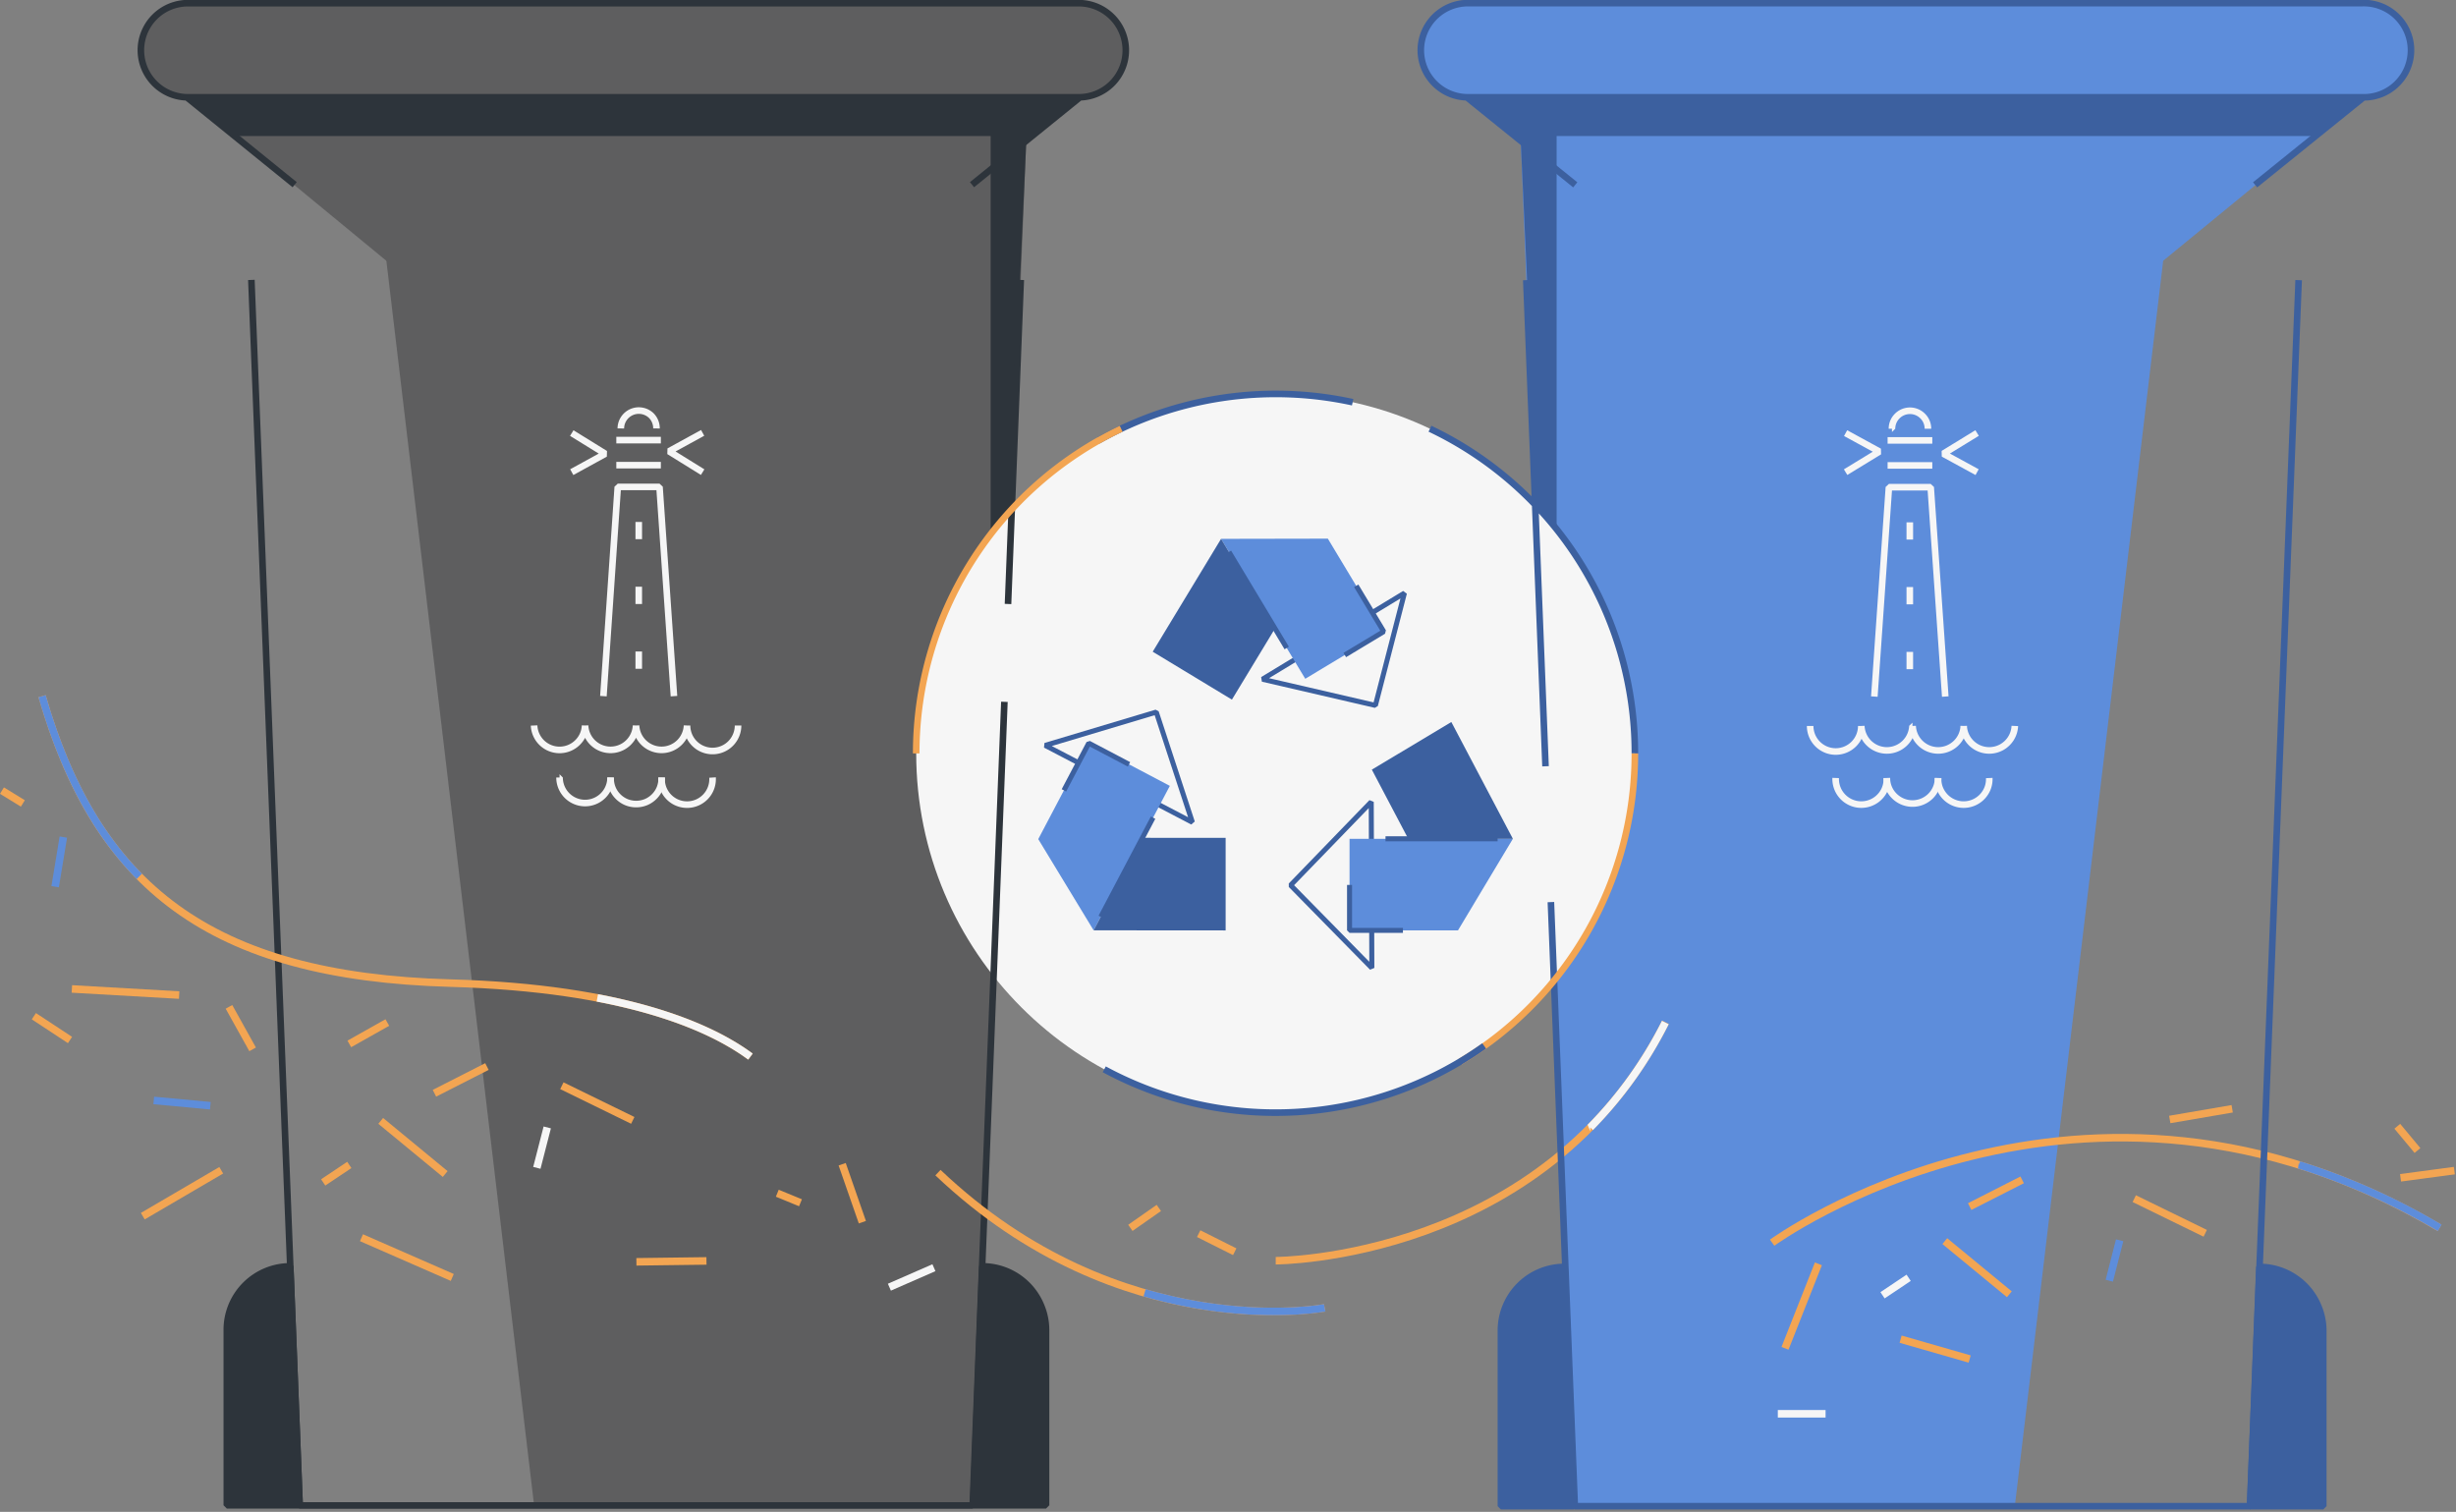 <svg width="489" height="301" viewBox="0 0 489 301" fill="none" xmlns="http://www.w3.org/2000/svg"><rect x="0" y="0" width="489" height="301" fill="#808080" stroke="none"/><g clip-path="url(#clip0_5177_62797)"><path d="M204.33 28.09l-10.71 271.6h-87.28L74.2 28.93l130.13-.84z" fill="#5E5E5F"/><path d="M302.79 28.1l10.76 271.77h87.61L433.43 29l-130.64-.9z" fill="#5D8DDB"/><path d="M224.15 10a9.355 9.355 0 01-2.742 6.628 9.348 9.348 0 01-6.628 2.742H37.42a9.37 9.37 0 110-18.74h177.36a9.374 9.374 0 018.657 5.784A9.386 9.386 0 01224.15 10z" fill="#5E5E5F"/><path d="M219.58 15.59l-26.05 21.18-101 28-55.11-45.38 40.11-13.3 142.05 9.5z" fill="#5E5E5F"/><path d="M37.42 19.39H215l-10.66 8.7-7.1 157.28V27.08H46.7l-9.28-7.69z" fill="#2D343B"/><path d="M282.89 10a9.378 9.378 0 009.4 9.37h178.06a9.378 9.378 0 006.829-16.115A9.376 9.376 0 00470.35.62H292.29a9.396 9.396 0 00-6.643 2.743A9.387 9.387 0 00282.89 10z" fill="#5D8DDB"/><path d="M287.47 15.6l26.17 21.2L415 64.79l55.35-45.39-40.27-13.31-142.61 9.51z" fill="#5D8DDB"/><path d="M470.35 19.4H292.1l10.69 8.7 7.14 157.38V27.09H461l9.35-7.69z" fill="#3C609F"/><path d="M253.97 221.53c39.516 0 71.55-32.034 71.55-71.55s-32.034-71.55-71.55-71.55-71.55 32.034-71.55 71.55 32.034 71.55 71.55 71.55z" fill="#F6F6F6"/><path d="M59.66 299.69h-14.5v-34.94a12.615 12.615 0 013.7-8.93 12.63 12.63 0 018.94-3.7l1.86 47.57zm134.1 0h14.51v-34.94a12.551 12.551 0 00-1-4.83 12.629 12.629 0 00-11.68-7.8l-1.83 47.57z" fill="#2D343B" stroke="#2D343B" stroke-width="1.31" stroke-linejoin="bevel"/><path d="M200.7 120.25l2.54-64.52m-153.19 0l9.62 244h134l6.31-160M224.15 10a9.355 9.355 0 01-2.742 6.628 9.348 9.348 0 01-6.628 2.742H37.42a9.37 9.37 0 110-18.74h177.36a9.374 9.374 0 018.657 5.784A9.386 9.386 0 01224.15 10zM37.22 19.39l21.45 17.38M215 19.39l-21.47 17.38" stroke="#2D343B" stroke-width="1.31" stroke-linejoin="bevel"/><path d="M106.34 144.44a5.078 5.078 0 008.59 3.45 5.002 5.002 0 001.56-3.45m0 0a5.08 5.08 0 0010.15 0m0 0a5.083 5.083 0 005.075 4.855 5.08 5.08 0 005.075-4.855m0 0a5.08 5.08 0 0010.16 0m-35.54 10.36a5.08 5.08 0 0010.16 0" stroke="#F6F6F6" stroke-width="1.31" stroke-linejoin="bevel"/><path d="M121.58 154.8a5.166 5.166 0 00.32 2 5.01 5.01 0 001.09 1.72 5.126 5.126 0 001.67 1.16 5.184 5.184 0 004 0 5.115 5.115 0 001.67-1.16 4.98 4.98 0 001.09-1.72 5.147 5.147 0 00.32-2" stroke="#F6F6F6" stroke-width="1.31" stroke-linejoin="bevel"/><path d="M131.73 154.8a5.074 5.074 0 003.052 4.981 5.089 5.089 0 005.721-1.185 5.076 5.076 0 001.367-3.796m-21.73-16.2L123 96.94h8.31l2.88 41.66m-2.61-45.99h-8.87m8.87-4.99h-8.87M113.84 94l6.67-3.66-6.67-4.12m26.06-.04l-6.69 3.67L139.9 94m-9.19-8.7a3.61 3.61 0 00-1-2.52 3.575 3.575 0 00-3.887-.766 3.583 3.583 0 00-2.213 3.286m3.57 22.05v-3.43m0 16.33v-3.44m0 16.34v-3.44" stroke="#F6F6F6" stroke-width="1.31" stroke-linejoin="bevel"/><path d="M282.89 10a9.378 9.378 0 009.4 9.37h178.06a9.378 9.378 0 006.829-16.115A9.376 9.376 0 00470.35.62H292.29a9.396 9.396 0 00-6.643 2.743A9.387 9.387 0 00282.89 10zm187.67 9.4L449 36.8M292.09 19.4l21.55 17.4" stroke="#3C609F" stroke-width="1.31" stroke-linejoin="bevel"/><path d="M448 299.87h14.57v-35a12.496 12.496 0 00-1-4.83 12.671 12.671 0 00-2.75-4.11 12.863 12.863 0 00-4.12-2.74 12.626 12.626 0 00-4.85-.95L448 299.87zm-134.6 0h-14.56v-35a12.656 12.656 0 013.723-8.943 12.644 12.644 0 018.957-3.687l1.88 47.63z" fill="#3C609F" stroke="#3C609F" stroke-width="1.31" stroke-linejoin="bevel"/><path d="M401.16 144.53a5.1 5.1 0 01-10.19 0m.03 0a5.104 5.104 0 01-5.095 4.874 5.1 5.1 0 01-5.095-4.874m-.03 0a5.1 5.1 0 01-10.19 0m0 0a5.087 5.087 0 01-5.09 5.09 5.089 5.089 0 01-5.09-5.09m35.66 10.37a5.11 5.11 0 01-.32 2 5.229 5.229 0 01-1.09 1.72 5.122 5.122 0 01-3.685 1.57 5.103 5.103 0 01-3.685-1.57 5.261 5.261 0 01-1.09-1.72 5.11 5.11 0 01-.32-2" stroke="#F6F6F6" stroke-width="1.31" stroke-linejoin="bevel"/><path d="M385.88 154.9a5.08 5.08 0 01-1.49 3.59 5.112 5.112 0 01-7.21 0 4.993 4.993 0 01-1.5-3.59" stroke="#F6F6F6" stroke-width="1.31" stroke-linejoin="bevel"/><path d="M375.68 154.9a5.11 5.11 0 01-.32 2 4.933 4.933 0 01-1.09 1.72 4.997 4.997 0 01-1.68 1.16 5.073 5.073 0 01-4 0 5.1 5.1 0 01-3.1-4.89m21.82-16.21L384.41 97h-8.32l-2.9 41.68m2.64-46.02h8.9m-8.9-4.98h8.9m8.92 6.32l-6.72-3.67 6.72-4.12m-26.18.02l6.72 3.67-6.72 4.1m9.23-8.64a3.538 3.538 0 011.05-2.53 3.574 3.574 0 013.9-.778c.434.18.828.445 1.16.778a3.526 3.526 0 011.05 2.53m-3.61 22.06V104m0 16.32v-3.44m0 16.35v-3.44" stroke="#F6F6F6" stroke-width="1.31" stroke-linejoin="bevel"/><path d="M96.95 212.34l-10.45 5.32m-10.7 5.5l12.84 10.58m-19.09-1.81l-5.2 3.48m85.07-25.05c-7.81-5.77-24.78-13.65-59.75-14.63-48-1.33-70.42-19.43-81.29-57.13m255.37 121.78s-40.61 7.67-77-26.92M77.12 203.58l-7.57 4.26m-23.96-7.38l4.71 8.46" stroke="#F3A552" stroke-width="1.5" stroke-linejoin="bevel"/><path d="M41.88 220.14l-11.27-1.05" stroke="#5D8DDB" stroke-width="1.5" stroke-linejoin="bevel"/><path d="M44.05 232.99l-15.62 9.14m43.54 4.29l18.08 7.91m35.94-31.27l-14.12-6.9" stroke="#F3A552" stroke-width="1.5" stroke-linejoin="bevel"/><path d="M108.96 224.46l-2.07 8.05" stroke="#F6F6F6" stroke-width="1.5" stroke-linejoin="bevel"/><path d="M402.62 234.9l-10.45 5.32m-4.95 6.88l12.85 10.58" stroke="#F3A552" stroke-width="1.5" stroke-linejoin="bevel"/><path d="M380.02 254.4l-5.2 3.48" stroke="#F6F6F6" stroke-width="1.5" stroke-linejoin="bevel"/><path d="M481.33 229.06l-4.02-4.83m-115.26 27.39l-6.65 16.82m23.02-1.82l13.75 3.95m46.9-25.03l-14.13-6.9" stroke="#F3A552" stroke-width="1.5" stroke-linejoin="bevel"/><path d="M422.03 246.93l-2.06 8.05" stroke="#5D8DDB" stroke-width="1.5" stroke-linejoin="bevel"/><path d="M35.67 198.11l-21.36-1.22m-.37 10.17l-7.2-4.74" stroke="#F3A552" stroke-width="1.5" stroke-linejoin="bevel"/><path d="M12.61 166.66l-1.63 9.88" stroke="#5D8DDB" stroke-width="1.5" stroke-linejoin="bevel"/><path d="M4.55 159.96L.39 157.4m126.32 93.82l13.95-.18m27.02-19.25l4.02 11.54" stroke="#F3A552" stroke-width="1.5" stroke-linejoin="bevel"/><path d="M185.95 252.39l-8.87 3.88" stroke="#F6F6F6" stroke-width="1.5" stroke-linejoin="bevel"/><path d="M154.76 237.56l4.62 1.9m71.35 1.03l-5.67 3.97m13.6 1.15l7.18 3.6M254 251s53.6 0 77.6-47.46m21.24 43.87s61.74-45 132.89-2.95m2.94-11.4l-10.71 1.43" stroke="#F3A552" stroke-width="1.5" stroke-linejoin="bevel"/><path d="M353.97 281.48h9.51m-214.06-71.12c-5.21-3.85-14.5-8.64-30.49-11.69m197.7 25.79a82.561 82.561 0 0014.94-20.88" stroke="#F6F6F6" stroke-width="1.5" stroke-linejoin="bevel"/><path d="M432.01 222.88l12.43-2.13" stroke="#F3A552" stroke-width="1.5" stroke-linejoin="bevel"/><path d="M27.74 174.48c-8.88-9-15-20.87-19.36-35.88m449.38 93.32a132.052 132.052 0 0128 12.54m-222.01 15.92s-15.46 2.92-35.86-3" stroke="#5D8DDB" stroke-width="1.5" stroke-linejoin="bevel"/><path d="M284.71 85.35a71.49 71.49 0 0140.8 64.65m-17.79 2.56l-3.83-96.79m153.78 0L448 299.87H313.55l-4.76-120.27" stroke="#3C609F" stroke-width="1.31" stroke-linejoin="bevel"/><path d="M325.51 150a71.5 71.5 0 01-34.75 61.37" stroke="#F3A552" stroke-width="1.31" stroke-linejoin="bevel"/><path d="M256.96 176.24l16.06-16.59.12 33.06-16.18-16.47z" stroke="#3C609F" stroke-linejoin="bevel"/><path d="M290.29 185.23H268.7V167h32.52l-10.93 18.23z" fill="#5D8DDB"/><path d="M273.14 153.23l7.25 13.77h20.83l-12.25-23.25-15.83 9.48z" fill="#3C609F"/><path d="M275.86 167h22.32m-29.48 9.18v9.05h10.63m-49.11-43.46l7.19 21.94-29.31-15.31 22.12-6.63z" stroke="#3C609F" stroke-linejoin="bevel"/><path d="M206.72 167.06l10.06-19.1 16.14 8.5-15.17 28.77-11.03-18.17z" fill="#5D8DDB"/><path d="M244.03 166.81l-16.56-.01-9.72 18.42 26.28.02v-18.43z" fill="#3C609F"/><path d="M229.58 162.79l-10.41 19.75m5.62-30.36l-8.01-4.22-4.95 9.4m62.02-16.92l-22.49-5.21 28.27-17.15-5.78 22.36z" stroke="#3C609F" stroke-linejoin="bevel"/><path d="M264.38 107.24l11.13 18.5-15.63 9.4-16.76-27.86 21.26-.04z" fill="#5D8DDB"/><path d="M245.28 139.29l8.58-14.16-10.74-17.85-13.61 22.47 15.77 9.54z" fill="#3C609F"/><path d="M256.19 129.01l-11.5-19.13m23.06 20.53l7.76-4.67-5.48-9.11" stroke="#3C609F" stroke-linejoin="bevel"/><path d="M295.51 208.24a71.66 71.66 0 01-75.65 4.65m-1.1-125.22a71.86 71.86 0 0150.56-7.59" stroke="#3C609F" stroke-width="1.31" stroke-linejoin="bevel"/><path d="M182.42 150a71.556 71.556 0 0140.81-64.63" stroke="#F3A552" stroke-width="1.31" stroke-linejoin="bevel"/></g><defs><clipPath id="clip0_5177_62797"><path fill="#fff" d="M0 0h488.77v300.53H0z"/></clipPath></defs></svg>